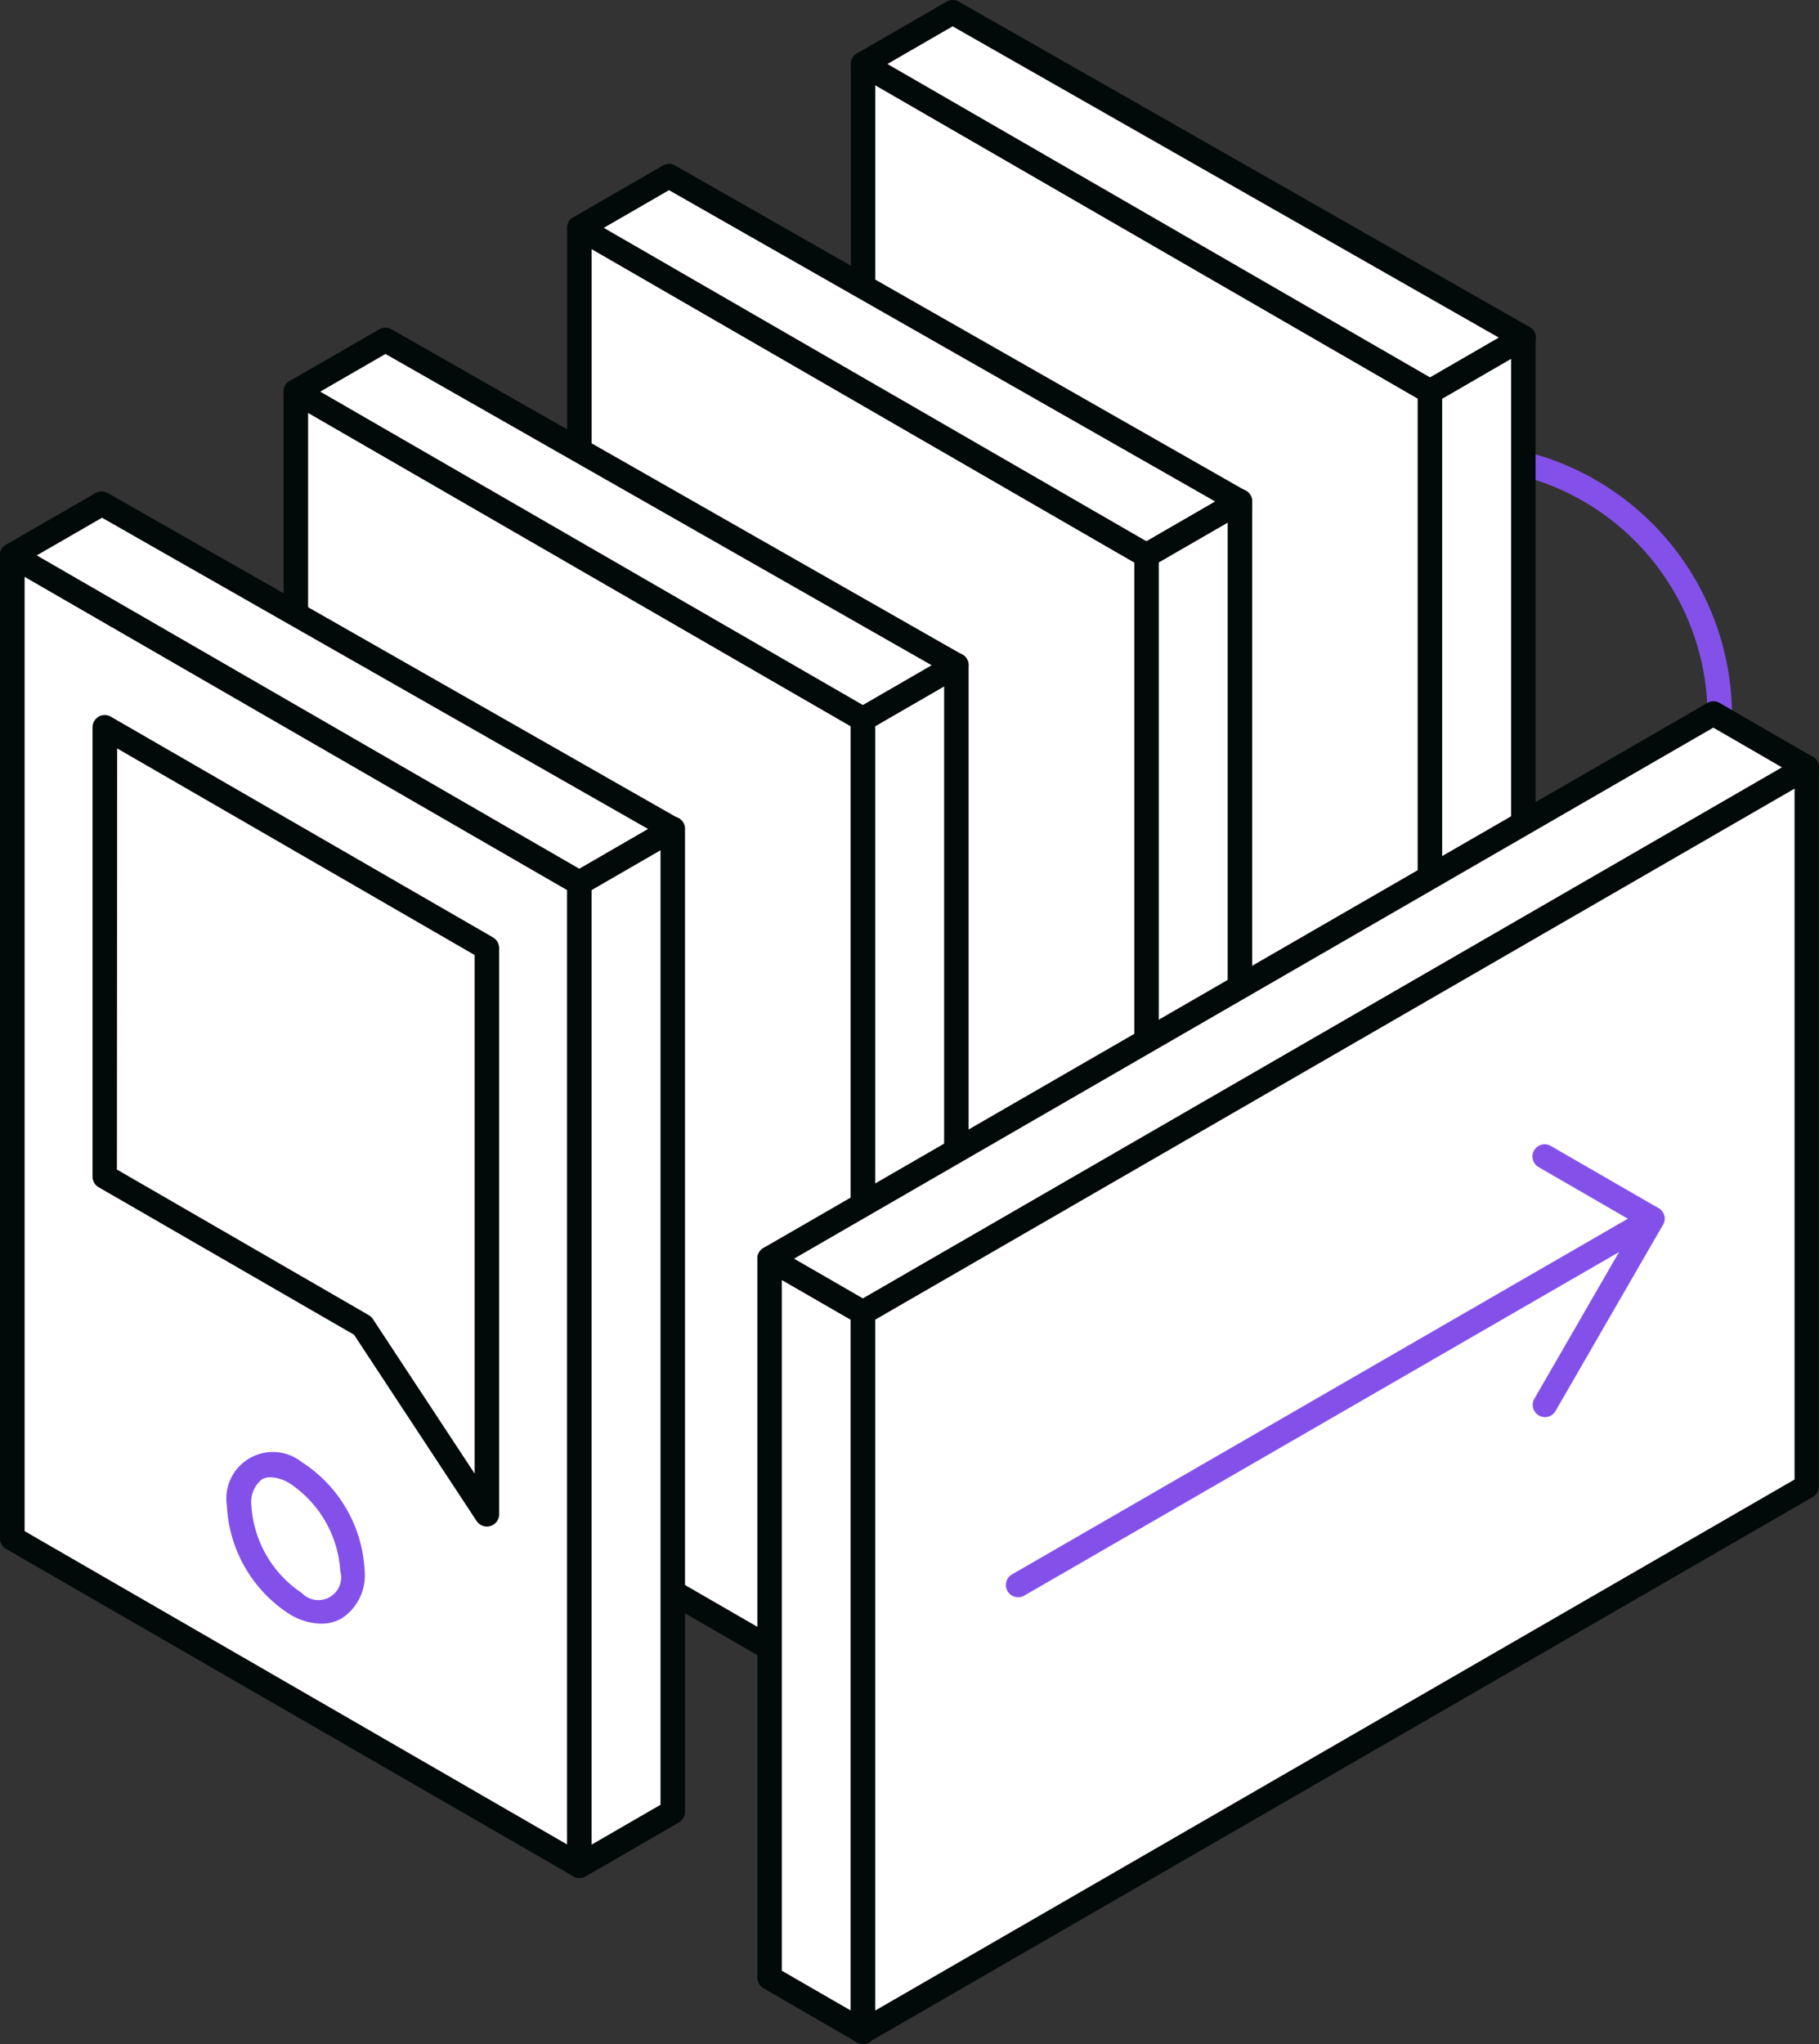 <?xml version="1.0" encoding="UTF-8"?><svg id="Group_7037" data-name="Group 7037" xmlns="http://www.w3.org/2000/svg" width="43.762" height="49.153" viewBox="0 0 43.762 49.153">
  <rect x="0" y="0" width="43.762" height="49.153" fill="#333333" stroke="none"/>
  <g id="Group_6964" data-name="Group 6964" transform="translate(28.551 10.664)">
    <g id="Group_6963" data-name="Group 6963">
      <path id="Path_12012" data-name="Path 12012" d="M230.182,210.62a6.559,6.559,0,1,1,6.559-6.559A6.566,6.566,0,0,1,230.182,210.62Zm0-12.53a5.971,5.971,0,1,0,5.971,5.971A5.978,5.978,0,0,0,230.182,198.09Z" transform="translate(-223.623 -197.502)" fill="#8351e9"/>
    </g>
  </g>
  <g id="Group_6977" data-name="Group 6977" transform="translate(20.468 0)">
    <g id="Group_6967" data-name="Group 6967" transform="translate(0 1.245)">
      <g id="Group_6965" data-name="Group 6965" transform="translate(0.294 0.294)">
        <path id="Path_12013" data-name="Path 12013" d="M212.856,184.888v23.634L226.5,216.4V192.766Z" transform="translate(-212.856 -184.888)" fill="#fff"/>
      </g>
      <g id="Group_6966" data-name="Group 6966">
        <path id="Path_12014" data-name="Path 12014" d="M226.389,216.581a.3.3,0,0,1-.147-.039L212.6,208.664a.294.294,0,0,1-.147-.255V184.776a.294.294,0,0,1,.441-.255l13.645,7.878a.3.3,0,0,1,.147.255v23.634a.293.293,0,0,1-.294.294Zm-13.35-8.341,13.057,7.538V192.823l-13.057-7.538Z" transform="translate(-212.45 -184.481)" fill="#010a09"/>
      </g>
    </g>
    <g id="Group_6970" data-name="Group 6970">
      <g id="Group_6968" data-name="Group 6968" transform="translate(0.294 0.294)">
        <path id="Path_12015" data-name="Path 12015" d="M212.856,184.412l2.156-1.245,13.735,7.826-2.247,1.3Z" transform="translate(-212.856 -183.167)" fill="#fff"/>
      </g>
      <g id="Group_6969" data-name="Group 6969">
        <path id="Path_12016" data-name="Path 12016" d="M226.389,192.472a.3.3,0,0,1-.147-.039L212.6,184.555a.295.295,0,0,1,0-.51l2.156-1.245a.3.3,0,0,1,.293,0l13.735,7.826a.294.294,0,0,1,0,.511l-2.246,1.3A.3.3,0,0,1,226.389,192.472ZM213.332,184.3l13.057,7.538,1.656-.956L214.9,183.394Z" transform="translate(-212.45 -182.761)" fill="#010a09"/>
      </g>
    </g>
    <g id="Group_6973" data-name="Group 6973" transform="translate(13.645 7.826)">
      <g id="Group_6971" data-name="Group 6971" transform="translate(0.294 0.294)">
        <path id="Path_12017" data-name="Path 12017" d="M233.964,193.985v23.634l-2.247,1.3V195.282Z" transform="translate(-231.717 -193.985)" fill="#fff"/>
      </g>
      <g id="Group_6972" data-name="Group 6972">
        <path id="Path_12018" data-name="Path 12018" d="M231.6,219.1a.293.293,0,0,1-.294-.294V195.17a.294.294,0,0,1,.147-.255l2.247-1.3a.294.294,0,0,1,.441.255v23.634a.3.3,0,0,1-.148.255l-2.246,1.3A.3.3,0,0,1,231.6,219.1Zm.294-23.758v22.955l1.658-.958V194.382Z" transform="translate(-231.311 -193.578)" fill="#010a09"/>
      </g>
    </g>
    <g id="Group_6976" data-name="Group 6976" transform="translate(5.189 22.947)">
      <g id="Group_6974" data-name="Group 6974" transform="translate(0 0)">
        <ellipse id="Ellipse_74" data-name="Ellipse 74" cx="1.113" cy="1.928" rx="1.113" ry="1.928" transform="translate(0 1.113) rotate(-29.999)" fill="#fff"/>
      </g>
      <g id="Group_6975" data-name="Group 6975" transform="translate(0.27 0.17)">
        <path id="Path_12019" data-name="Path 12019" d="M222.263,218.826a1.528,1.528,0,0,1-.756-.226A3.293,3.293,0,0,1,220,215.984a1.118,1.118,0,0,1,1.8-1.042,3.293,3.293,0,0,1,1.51,2.615,1.234,1.234,0,0,1-.546,1.137A.992.992,0,0,1,222.263,218.826Zm-1.218-3.52a.413.413,0,0,0-.208.051.7.7,0,0,0-.252.628,2.733,2.733,0,0,0,1.215,2.106.548.548,0,0,0,.922-.532,2.732,2.732,0,0,0-1.215-2.106A.956.956,0,0,0,221.044,215.305Z" transform="translate(-219.996 -214.715)" fill="#010a09"/>
      </g>
    </g>
  </g>
  <g id="Group_6990" data-name="Group 6990" transform="translate(13.645 3.939)">
    <g id="Group_6980" data-name="Group 6980" transform="translate(0 1.245)">
      <g id="Group_6978" data-name="Group 6978" transform="translate(0.294 0.294)">
        <path id="Path_12020" data-name="Path 12020" d="M203.426,190.333v23.634l13.645,7.878V198.211Z" transform="translate(-203.426 -190.333)" fill="#fff"/>
      </g>
      <g id="Group_6979" data-name="Group 6979">
        <path id="Path_12021" data-name="Path 12021" d="M216.958,222.026a.3.3,0,0,1-.147-.039l-13.645-7.878a.3.3,0,0,1-.148-.255V190.221a.294.294,0,0,1,.441-.255l13.645,7.878a.3.3,0,0,1,.148.255v23.634a.294.294,0,0,1-.294.294Zm-13.35-8.342,13.056,7.538V198.268l-13.056-7.538Z" transform="translate(-203.019 -189.926)" fill="#010a09"/>
      </g>
    </g>
    <g id="Group_6983" data-name="Group 6983">
      <g id="Group_6981" data-name="Group 6981" transform="translate(0.294 0.294)">
        <path id="Path_12022" data-name="Path 12022" d="M203.426,189.857l2.156-1.245,13.735,7.826-2.247,1.3Z" transform="translate(-203.426 -188.612)" fill="#fff"/>
      </g>
      <g id="Group_6982" data-name="Group 6982">
        <path id="Path_12023" data-name="Path 12023" d="M216.958,197.917a.3.3,0,0,1-.147-.039L203.167,190a.293.293,0,0,1,0-.509l2.156-1.245a.294.294,0,0,1,.293,0l13.735,7.826a.295.295,0,0,1,0,.511l-2.247,1.3A.3.3,0,0,1,216.958,197.917ZM203.9,189.745l13.057,7.538,1.655-.956-13.143-7.488Z" transform="translate(-203.019 -188.205)" fill="#010a09"/>
      </g>
    </g>
    <g id="Group_6986" data-name="Group 6986" transform="translate(13.645 7.826)">
      <g id="Group_6984" data-name="Group 6984" transform="translate(0.294 0.294)">
        <path id="Path_12024" data-name="Path 12024" d="M224.534,199.429v23.634l-2.247,1.3V200.727Z" transform="translate(-222.287 -199.429)" fill="#fff"/>
      </g>
      <g id="Group_6985" data-name="Group 6985">
        <path id="Path_12025" data-name="Path 12025" d="M222.174,224.542a.294.294,0,0,1-.294-.294V200.614a.3.3,0,0,1,.148-.255l2.246-1.3a.294.294,0,0,1,.441.255v23.634a.3.3,0,0,1-.147.255l-2.247,1.3A.3.3,0,0,1,222.174,224.542Zm.294-23.758v22.954l1.658-.957V199.827Z" transform="translate(-221.88 -199.023)" fill="#010a09"/>
      </g>
    </g>
    <g id="Group_6989" data-name="Group 6989" transform="translate(5.189 22.947)">
      <g id="Group_6987" data-name="Group 6987" transform="translate(0 0)">
        <ellipse id="Ellipse_75" data-name="Ellipse 75" cx="1.113" cy="1.928" rx="1.113" ry="1.928" transform="translate(0 1.113) rotate(-29.999)" fill="#fff"/>
      </g>
      <g id="Group_6988" data-name="Group 6988" transform="translate(0.271 0.17)">
        <path id="Path_12026" data-name="Path 12026" d="M212.833,224.271a1.53,1.53,0,0,1-.757-.226,3.292,3.292,0,0,1-1.51-2.615,1.119,1.119,0,0,1,1.8-1.042A3.294,3.294,0,0,1,213.88,223a1.235,1.235,0,0,1-.546,1.137A.992.992,0,0,1,212.833,224.271Zm-1.218-3.521a.414.414,0,0,0-.208.051.7.7,0,0,0-.252.628,2.731,2.731,0,0,0,1.216,2.106.548.548,0,0,0,.922-.532,2.733,2.733,0,0,0-1.216-2.106A.958.958,0,0,0,211.614,220.75Z" transform="translate(-210.566 -220.16)" fill="#010a09"/>
      </g>
    </g>
  </g>
  <g id="Group_7003" data-name="Group 7003" transform="translate(6.823 7.878)">
    <g id="Group_6993" data-name="Group 6993" transform="translate(0 1.245)">
      <g id="Group_6991" data-name="Group 6991" transform="translate(0.294 0.294)">
        <path id="Path_12027" data-name="Path 12027" d="M194,195.778v23.634l13.645,7.878V203.656Z" transform="translate(-193.995 -195.778)" fill="#fff"/>
      </g>
      <g id="Group_6992" data-name="Group 6992">
        <path id="Path_12028" data-name="Path 12028" d="M207.528,227.471a.3.3,0,0,1-.147-.039l-13.645-7.878a.294.294,0,0,1-.147-.255V195.665a.294.294,0,0,1,.441-.255l13.645,7.878a.3.3,0,0,1,.147.255v23.634a.293.293,0,0,1-.294.294Zm-13.35-8.342,13.057,7.538V203.713l-13.057-7.538Z" transform="translate(-193.589 -195.371)" fill="#010a09"/>
      </g>
    </g>
    <g id="Group_6996" data-name="Group 6996">
      <g id="Group_6994" data-name="Group 6994" transform="translate(0.294 0.294)">
        <path id="Path_12029" data-name="Path 12029" d="M194,195.3l2.156-1.245,13.735,7.826-2.247,1.3Z" transform="translate(-193.995 -194.057)" fill="#fff"/>
      </g>
      <g id="Group_6995" data-name="Group 6995">
        <path id="Path_12030" data-name="Path 12030" d="M207.528,203.362a.289.289,0,0,1-.147-.04l-13.645-7.878a.295.295,0,0,1,0-.51l2.157-1.244a.291.291,0,0,1,.292,0l13.735,7.826a.293.293,0,0,1,0,.51l-2.246,1.3A.292.292,0,0,1,207.528,203.362Zm-13.057-8.172,13.057,7.538,1.656-.956-13.144-7.488Z" transform="translate(-193.589 -193.65)" fill="#010a09"/>
      </g>
    </g>
    <g id="Group_6999" data-name="Group 6999" transform="translate(13.645 7.826)">
      <g id="Group_6997" data-name="Group 6997" transform="translate(0.294 0.294)">
        <path id="Path_12031" data-name="Path 12031" d="M215.1,204.874v23.634l-2.247,1.3V206.171Z" transform="translate(-212.856 -204.874)" fill="#fff"/>
      </g>
      <g id="Group_6998" data-name="Group 6998">
        <path id="Path_12032" data-name="Path 12032" d="M212.744,229.987a.293.293,0,0,1-.294-.294V206.059a.294.294,0,0,1,.147-.255l2.247-1.3a.294.294,0,0,1,.441.255V228.4a.3.3,0,0,1-.148.255l-2.246,1.3A.3.3,0,0,1,212.744,229.987Zm.294-23.758v22.954l1.658-.957V205.271Z" transform="translate(-212.45 -204.467)" fill="#010a09"/>
      </g>
    </g>
    <g id="Group_7002" data-name="Group 7002" transform="translate(5.189 22.947)">
      <g id="Group_7000" data-name="Group 7000" transform="translate(0 0)">
        <ellipse id="Ellipse_76" data-name="Ellipse 76" cx="1.113" cy="1.928" rx="1.113" ry="1.928" transform="translate(0 1.113) rotate(-29.999)" fill="#fff"/>
      </g>
      <g id="Group_7001" data-name="Group 7001" transform="translate(0.27 0.17)">
        <path id="Path_12033" data-name="Path 12033" d="M203.4,229.716a1.524,1.524,0,0,1-.756-.227,3.291,3.291,0,0,1-1.511-2.615,1.118,1.118,0,0,1,1.8-1.042,3.293,3.293,0,0,1,1.511,2.616,1.235,1.235,0,0,1-.547,1.137A.983.983,0,0,1,203.4,229.716Zm-1.218-3.521a.4.4,0,0,0-.208.051.7.7,0,0,0-.252.627,2.732,2.732,0,0,0,1.215,2.106.548.548,0,0,0,.922-.532,2.732,2.732,0,0,0-1.215-2.106A.958.958,0,0,0,202.183,226.195Z" transform="translate(-201.135 -225.605)" fill="#010a09"/>
      </g>
    </g>
  </g>
  <g id="Group_7015" data-name="Group 7015" transform="translate(0 11.817)">
    <g id="Group_7006" data-name="Group 7006" transform="translate(0 1.245)">
      <g id="Group_7004" data-name="Group 7004" transform="translate(0.294 0.294)">
        <path id="Path_12034" data-name="Path 12034" d="M184.565,201.222v23.634l13.645,7.878V209.1Z" transform="translate(-184.565 -201.222)" fill="#fff"/>
      </g>
      <g id="Group_7005" data-name="Group 7005">
        <path id="Path_12035" data-name="Path 12035" d="M198.1,232.916a.3.3,0,0,1-.147-.04L184.3,225a.3.3,0,0,1-.147-.255V201.11a.294.294,0,0,1,.441-.255l13.645,7.878a.3.3,0,0,1,.148.255v23.634a.3.3,0,0,1-.294.294Zm-13.35-8.342,13.056,7.538V209.158l-13.056-7.538Z" transform="translate(-184.158 -200.816)" fill="#010a09"/>
      </g>
    </g>
    <g id="Group_7009" data-name="Group 7009">
      <g id="Group_7007" data-name="Group 7007" transform="translate(0.294 0.294)">
        <path id="Path_12036" data-name="Path 12036" d="M184.565,200.746l2.156-1.245,13.735,7.826-2.247,1.3Z" transform="translate(-184.565 -199.501)" fill="#fff"/>
      </g>
      <g id="Group_7008" data-name="Group 7008">
        <path id="Path_12037" data-name="Path 12037" d="M198.1,208.806a.294.294,0,0,1-.147-.039L184.3,200.889a.295.295,0,0,1,0-.51l2.157-1.245a.3.3,0,0,1,.293,0l13.735,7.826a.295.295,0,0,1,0,.511l-2.247,1.3A.3.3,0,0,1,198.1,208.806Zm-13.057-8.172,13.057,7.538,1.655-.956-13.143-7.488Z" transform="translate(-184.158 -199.095)" fill="#010a09"/>
      </g>
    </g>
    <g id="Group_7012" data-name="Group 7012" transform="translate(13.645 7.826)">
      <g id="Group_7010" data-name="Group 7010" transform="translate(0.294 0.294)">
        <path id="Path_12038" data-name="Path 12038" d="M205.673,210.319v23.634l-2.247,1.3V211.616Z" transform="translate(-203.426 -210.319)" fill="#fff"/>
      </g>
      <g id="Group_7011" data-name="Group 7011">
        <path id="Path_12039" data-name="Path 12039" d="M203.313,235.432a.3.3,0,0,1-.294-.294V211.5a.3.3,0,0,1,.148-.255l2.246-1.3a.294.294,0,0,1,.441.255V233.84a.3.3,0,0,1-.147.255l-2.247,1.3A.3.3,0,0,1,203.313,235.432Zm.294-23.758v22.954l1.658-.958V210.716Z" transform="translate(-203.019 -209.912)" fill="#010a09"/>
      </g>
    </g>
    <g id="Group_7014" data-name="Group 7014" transform="translate(5.459 23.118)">
      <g id="Group_7013" data-name="Group 7013">
        <path id="Path_12040" data-name="Path 12040" d="M193.971,235.161a1.524,1.524,0,0,1-.757-.227,3.293,3.293,0,0,1-1.511-2.615,1.119,1.119,0,0,1,1.805-1.042,3.294,3.294,0,0,1,1.51,2.615,1.234,1.234,0,0,1-.546,1.137A.993.993,0,0,1,193.971,235.161Zm-1.218-3.521a.413.413,0,0,0-.208.051.7.7,0,0,0-.252.628,2.733,2.733,0,0,0,1.216,2.106.548.548,0,0,0,.922-.532,2.733,2.733,0,0,0-1.216-2.106A.956.956,0,0,0,192.753,231.64Z" transform="translate(-191.704 -231.05)" fill="#8351e9"/>
      </g>
    </g>
  </g>
  <g id="Group_7018" data-name="Group 7018" transform="translate(18.221 29.974)">
    <g id="Group_7016" data-name="Group 7016" transform="translate(0.294 0.294)">
      <path id="Path_12041" data-name="Path 12041" d="M212,243.19l-2.247-1.3V224.6L212,225.9Z" transform="translate(-209.751 -224.6)" fill="#fff"/>
    </g>
    <g id="Group_7017" data-name="Group 7017">
      <path id="Path_12042" data-name="Path 12042" d="M211.885,243.372a.289.289,0,0,1-.147-.04l-2.247-1.3a.3.3,0,0,1-.147-.255V224.487a.294.294,0,0,1,.441-.255l2.247,1.3a.3.3,0,0,1,.147.255v17.293a.3.3,0,0,1-.147.255A.292.292,0,0,1,211.885,243.372Zm-1.953-1.762,1.659.958V225.955L209.932,225Z" transform="translate(-209.344 -224.193)" fill="#010a09"/>
    </g>
  </g>
  <g id="Group_7020" data-name="Group 7020" transform="translate(20.761 31.566)">
    <g id="Group_7019" data-name="Group 7019">
      <path id="Path_12043" data-name="Path 12043" d="M212.856,226.393" transform="translate(-212.856 -226.393)" fill="#fff" stroke="#010a09" stroke-linejoin="round" stroke-width="0.813"/>
    </g>
  </g>
  <g id="Group_7023" data-name="Group 7023" transform="translate(2.226 17.195)">
    <g id="Group_7021" data-name="Group 7021" transform="translate(0.294 0.294)">
      <path id="Path_12044" data-name="Path 12044" d="M187.642,206.936v10.806l6.2,3.582,2.989,4.539V212.243Z" transform="translate(-187.642 -206.936)" fill="#fff"/>
    </g>
    <g id="Group_7022" data-name="Group 7022">
      <path id="Path_12045" data-name="Path 12045" d="M196.722,226.044a.3.3,0,0,1-.246-.132l-2.95-4.481-6.144-3.547a.294.294,0,0,1-.147-.255V206.824a.294.294,0,0,1,.441-.255l9.193,5.307a.3.3,0,0,1,.148.255V225.75a.293.293,0,0,1-.21.281A.287.287,0,0,1,196.722,226.044Zm-8.9-8.585,6.057,3.5a.3.3,0,0,1,.1.093l2.449,3.719V212.3l-8.6-4.968Z" transform="translate(-187.235 -206.529)" fill="#010a09"/>
    </g>
  </g>
  <g id="Group_7036" data-name="Group 7036" transform="translate(18.221 16.864)">
    <g id="Group_7026" data-name="Group 7026">
      <g id="Group_7024" data-name="Group 7024" transform="translate(0.294 0.294)">
        <path id="Path_12046" data-name="Path 12046" d="M234.7,207.776,212,220.885l-2.247-1.3,22.706-13.109Z" transform="translate(-209.751 -206.479)" fill="#fff"/>
      </g>
      <g id="Group_7025" data-name="Group 7025">
        <path id="Path_12047" data-name="Path 12047" d="M211.885,221.067a.3.3,0,0,1-.147-.039l-2.247-1.3a.295.295,0,0,1,0-.51L232.2,206.112a.292.292,0,0,1,.294,0l2.247,1.3a.294.294,0,0,1,0,.509l-22.706,13.11A.3.3,0,0,1,211.885,221.067Zm-1.658-1.591,1.658.957L234,207.664l-1.658-.958Z" transform="translate(-209.344 -206.072)" fill="#010a09"/>
      </g>
    </g>
    <g id="Group_7035" data-name="Group 7035" transform="translate(2.247 1.297)">
      <g id="Group_7029" data-name="Group 7029">
        <g id="Group_7027" data-name="Group 7027" transform="translate(0.294 0.294)">
          <path id="Path_12048" data-name="Path 12048" d="M212.856,238.675V221.381l22.706-13.109v17.293Z" transform="translate(-212.856 -208.272)" fill="#fff"/>
        </g>
        <g id="Group_7028" data-name="Group 7028">
          <path id="Path_12049" data-name="Path 12049" d="M212.744,238.857a.289.289,0,0,1-.147-.04.294.294,0,0,1-.147-.255V221.269a.294.294,0,0,1,.147-.255L235.3,207.9a.294.294,0,0,1,.441.255v17.293a.294.294,0,0,1-.147.255l-22.706,13.11A.29.29,0,0,1,212.744,238.857Zm.294-17.418v16.614l22.118-12.77V208.669Z" transform="translate(-212.45 -207.865)" fill="#010a09"/>
        </g>
      </g>
      <g id="Group_7032" data-name="Group 7032" transform="translate(3.733 10.851)">
        <g id="Group_7030" data-name="Group 7030" transform="translate(0.294 0.294)">
          <line id="Line_498" data-name="Line 498" y1="8.809" x2="15.258" fill="#56debf"/>
        </g>
        <g id="Group_7031" data-name="Group 7031">
          <path id="Path_12050" data-name="Path 12050" d="M217.905,232.263a.294.294,0,0,1-.148-.549l15.258-8.809a.294.294,0,1,1,.294.51l-15.258,8.809A.293.293,0,0,1,217.905,232.263Z" transform="translate(-217.611 -222.865)" fill="#8351e9"/>
        </g>
      </g>
      <g id="Group_7034" data-name="Group 7034" transform="translate(16.407 9.36)">
        <g id="Group_7033" data-name="Group 7033">
          <path id="Path_12051" data-name="Path 12051" d="M235.423,227.36a.294.294,0,0,1-.255-.441l2.437-4.221-2.329-1.346a.294.294,0,1,1,.294-.509l2.585,1.492a.3.3,0,0,1,.137.179.3.3,0,0,1-.03.223l-2.585,4.477A.293.293,0,0,1,235.423,227.36Z" transform="translate(-235.129 -220.803)" fill="#8351e9"/>
        </g>
      </g>
    </g>
  </g>
</svg>
